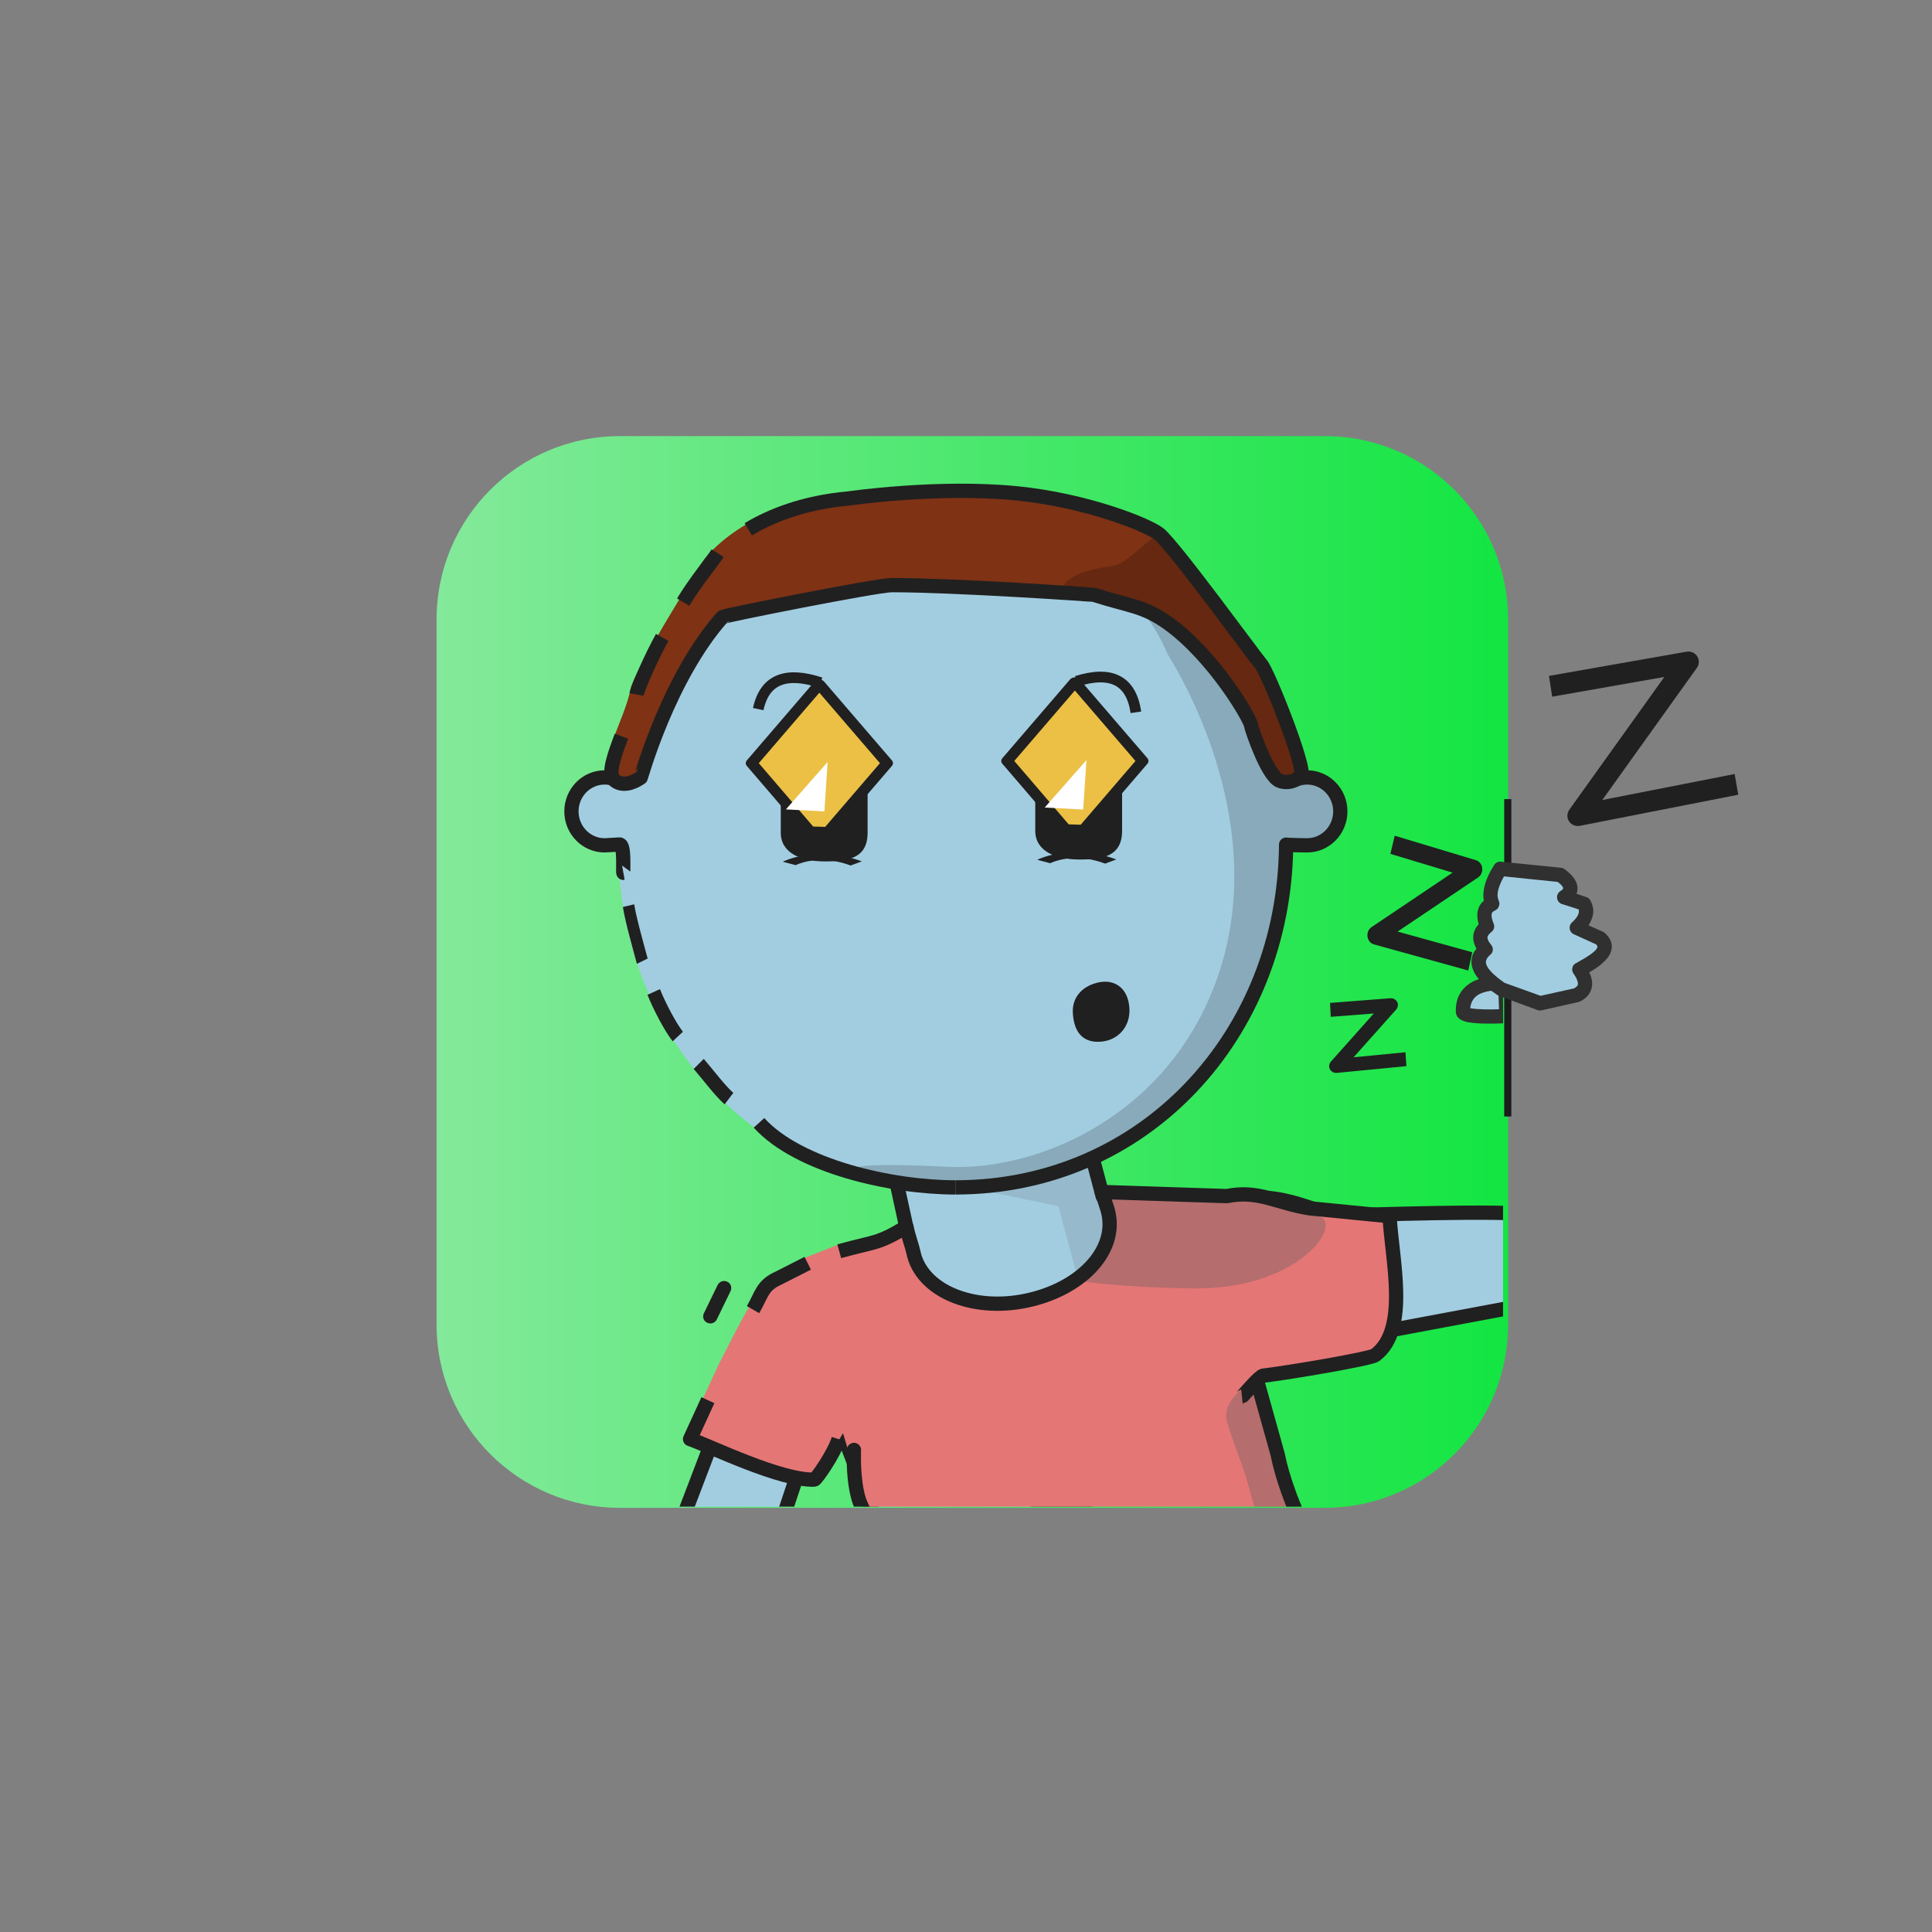 <?xml version="1.0" encoding="UTF-8" standalone="no"?>
<!DOCTYPE svg PUBLIC "-//W3C//DTD SVG 1.1//EN" "http://www.w3.org/Graphics/SVG/1.1/DTD/svg11.dtd">
<svg xmlns="http://www.w3.org/2000/svg" xmlns:xlink="http://www.w3.org/1999/xlink" xmlns:serif="http://www.serif.com/" width="100%" height="100%" viewBox="0 0 541 541" version="1.1" xml:space="preserve" style="fill-rule:evenodd;clip-rule:evenodd;stroke-linejoin:round;stroke-miterlimit:2;">
    <rect x="0" y="0" width="541" height="541" fill="#808080" stroke="none"/>
    <g transform="matrix(1,0,0,1,-9948,-2555)">
        <g id="Rover" transform="matrix(0.92,0,0,1.307,9982.97,2542.22)">
            <rect x="-37.05" y="10.062" width="586.957" height="413.292" style="fill:none;"/>
            <g transform="matrix(1.602,0,0,1.182,72.819,85.186)">
                <g id="dessert">
                    <path d="M217.349,48.484C217.349,30.131 201.756,15.253 182.522,15.253L48.59,15.253C29.355,15.253 13.763,30.131 13.763,48.484L13.763,176.277C13.763,194.63 29.355,209.508 48.59,209.508C86.002,209.508 145.109,209.508 182.522,209.508C201.756,209.508 217.349,194.63 217.349,176.277L217.349,48.484Z" style="fill:none;"/>
                    <clipPath id="_clip1">
                        <path d="M217.349,48.484C217.349,30.131 201.756,15.253 182.522,15.253L48.59,15.253C29.355,15.253 13.763,30.131 13.763,48.484L13.763,176.277C13.763,194.63 29.355,209.508 48.59,209.508C86.002,209.508 145.109,209.508 182.522,209.508C201.756,209.508 217.349,194.63 217.349,176.277L217.349,48.484Z"/>
                    </clipPath>
                    <g clip-path="url(#_clip1)">
                        <g transform="matrix(0.535,0,0,0.558,-6.599,-251.659)">
                            <rect x="32.765" y="466.616" width="392.585" height="379.107" style="fill:url(#_Linear2);"/>
                        </g>
                    </g>
                </g>
            </g>
        </g>
    </g>
    <defs>
        <linearGradient id="_Linear2" x1="0" y1="0" x2="1" y2="0" gradientUnits="userSpaceOnUse" gradientTransform="matrix(468.782,1.421,-1.554,428.614,-16.349,696.49)"><stop offset="0" style="stop-color:rgb(149,234,168);stop-opacity:1"/><stop offset="1" style="stop-color:rgb(8,229,57);stop-opacity:1"/></linearGradient>
    </defs>
<g transform="matrix(1,0,0,1,-3913,-8037)">
        <g id="MdEUDl_Rover" transform="matrix(0.92,0,0,1.307,3947.8,8024.39)">
            <rect x="-37.05" y="10.062" width="586.957" height="413.292" style="fill:none;"/>
            <g transform="matrix(1.602,0,0,1.182,71.469,84.805)">
                <g id="MdEUDl_skins">
                    <g id="Heart-N-white" serif:id="MdEUDl_Heart N white">
                        <path d="M217.349,48.484C217.349,30.131 201.756,15.253 182.522,15.253L48.59,15.253C29.355,15.253 13.763,30.131 13.763,48.484L13.763,176.277C13.763,194.63 29.355,209.508 48.59,209.508L182.522,209.508C201.756,209.508 217.349,194.63 217.349,176.277L217.349,48.484Z" style="fill:none;"/>
                        <clipPath id="MdEUDl__clip1">
                            <path d="M217.349,48.484C217.349,30.131 201.756,15.253 182.522,15.253L48.59,15.253C29.355,15.253 13.763,30.131 13.763,48.484L13.763,176.277C13.763,194.63 29.355,209.508 48.59,209.508L182.522,209.508C201.756,209.508 217.349,194.63 217.349,176.277L217.349,48.484Z"/>
                        </clipPath>
                        <g clip-path="url(#MdEUDl__clip1)">
                            <g id="MdEUDl_skin2" transform="matrix(0.416,0,0,0.564,8.745,-26.529)">
                                <g transform="matrix(0.971,-0.167,0.337,0.971,-77.053,49.813)">
                                    <g transform="matrix(1.63,0,0,1.148,-861.8,-526.88)">
                                        <path d="M595.604,771.319C595.522,771.652 582.277,790.713 572.417,805.018L598.152,814.201L613.133,790.378L621.089,781.623L626.844,825.589L730.109,826.205L737.595,797.592L818.824,802.025L820.259,776.343C806.554,772.286 769.952,764.801 769.952,764.801C769.952,764.801 761.024,757.984 753.996,755.737L708.969,744.235L708.423,716.914L653.995,716.914L653.414,740.317C653.414,740.317 615.395,746.881 615.477,746.548C609.935,752.705 605.736,759.895 595.604,771.319Z" style="fill:rgb(162,205,225);"/>
                                    </g>
                                    <g transform="matrix(1.878,0,0,1.412,-295.733,-22.317)">
                                        <path d="M313.592,225.533L300.253,223.265L274.853,235.067L302.85,247.545L303.315,265.417C303.336,265.455 308.321,264.338 311.61,263.09C316.187,261.352 313.592,250.006 313.592,250.006L313.592,225.533Z" style="fill:rgb(102,110,122);fill-opacity:0.2;"/>
                                    </g>
                                    <g transform="matrix(1.63,5.55112e-17,0,1.148,-861.8,-526.88)">
                                        <path d="M595.604,771.319C595.522,771.652 582.277,790.713 572.417,805.018L598.152,814.201L613.133,790.378L621.089,781.623L626.844,825.589L730.109,826.205L737.595,797.592L818.824,802.025L820.259,776.343C806.554,772.286 769.952,764.801 769.952,764.801C769.952,764.801 761.024,757.984 753.996,755.737L708.969,744.235L708.423,716.914L653.995,716.914L653.414,740.317C653.414,740.317 615.395,746.881 615.477,746.548C609.935,752.705 605.736,759.895 595.604,771.319Z" style="fill:none;stroke:rgb(32,32,32);stroke-width:4px;"/>
                                    </g>
                                </g>
                                <g transform="matrix(1.63,0,0,1.148,-12027.9,-20690.4)">
                                    <path d="M7687.32,18241.1C7687.32,18241.1 7675.26,18239.6 7675.48,18249C7675.52,18250.9 7687.66,18250.2 7687.66,18250.2L7687.32,18241.1Z" style="fill:rgb(162,205,225);"/>
                                    <path d="M7689.32,18241C7689.28,18240.1 7688.54,18239.3 7687.57,18239.1C7687.57,18239.1 7680.7,18238.3 7676.66,18241.6C7674.78,18243.1 7673.4,18245.4 7673.48,18249C7673.49,18249.7 7673.77,18250.4 7674.43,18250.9C7674.95,18251.4 7675.96,18251.8 7677.29,18252C7680.94,18252.6 7687.78,18252.2 7687.78,18252.2C7688.87,18252.1 7689.7,18251.2 7689.66,18250.1C7689.66,18250.1 7689.32,18241 7689.32,18241ZM7677.51,18248C7677.73,18245.9 7678.83,18244.7 7680.2,18244C7681.93,18243.2 7683.98,18243 7685.39,18243L7685.39,18243L7685.59,18248.3C7683.28,18248.4 7679.51,18248.4 7677.51,18248Z" style="fill:rgb(48,48,48);"/>
                                </g>
                            </g>
                            <g id="skin21" serif:id="MdEUDl_skin2">
                            </g>
                        </g>
                    </g>
                </g>
            </g>
            <g transform="matrix(1.602,0,0,1.182,71.469,84.805)">
                <g id="MdEUDl_shirts">
                    <g id="MdEUDl_blueShirt">
                        <path d="M217.349,48.484C217.349,30.131 201.756,15.253 182.522,15.253L48.59,15.253C29.355,15.253 13.763,30.131 13.763,48.484L13.763,176.277C13.763,194.63 29.355,209.508 48.59,209.508L182.522,209.508C201.756,209.508 217.349,194.63 217.349,176.277L217.349,48.484Z" style="fill:none;"/>
                        <clipPath id="MdEUDl__clip2">
                            <path d="M217.349,48.484C217.349,30.131 201.756,15.253 182.522,15.253L48.59,15.253C29.355,15.253 13.763,30.131 13.763,48.484L13.763,176.277C13.763,194.63 29.355,209.508 48.59,209.508L182.522,209.508C201.756,209.508 217.349,194.63 217.349,176.277L217.349,48.484Z"/>
                        </clipPath>
                        <g clip-path="url(#MdEUDl__clip2)">
                            <g transform="matrix(0.817,-0.162,0.169,0.78,-154.35,9.456)">
                                <path d="M205.774,283.618L217.045,268.463C220.457,264.272 223.009,260.927 226.014,257.563C228.287,255.021 237.628,250.417 239.665,248.977L248.81,247.418L266.403,248.3C265.874,249.649 265.592,251.068 265.592,252.533C265.592,261.364 275.842,268.533 288.467,268.533C301.092,268.533 311.342,261.364 311.342,252.533C311.342,251.068 311.06,249.649 310.532,248.3L335.655,253.581C342.927,253.581 350.71,256.13 354.693,261.794L372.813,266.056C373.258,264.551 376.676,284.644 364.639,295.252C361.585,297.943 362.061,296.74 357.352,296.833C346.314,297.053 337.757,296.104 336.951,297.059C336.879,311.234 335.696,317.77 339.153,331.259L246.148,343.273L241.567,289.584L232.949,298.834C231.876,298.634 205.974,285.49 205.774,283.618Z" style="fill:rgb(229,118,118);"/>
                            </g>
                            <g transform="matrix(0.817,-0.162,0.169,0.78,-154.35,9.456)">
                                <path d="M311.1,249.209L337.312,254.815C344.584,254.815 350.943,257.711 357.049,263.019C363.692,265.086 351.203,278.464 327.612,273.795C319.022,272.096 299.97,266.932 301.699,266.231C309.481,263.073 313.404,252.334 311.1,249.209Z" style="fill:rgb(92,92,92);fill-opacity:0.35;"/>
                            </g>
                            <g transform="matrix(0.817,-0.162,0.169,0.78,-154.35,9.456)">
                                <path d="M327.703,304.737C327.286,299.381 335.954,296.667 335.954,296.667C336.072,297.891 338.839,325.591 338.028,327.371C336.579,330.549 330.431,337.716 329.608,321.042C329.318,315.159 328.149,310.463 327.703,304.737Z" style="fill:rgb(92,92,92);fill-opacity:0.35;"/>
                            </g>
                            <g transform="matrix(0.679,0,0,0.648,-5000.01,-11697.8)">
                                <path d="M7511.87,18387.3C7511.79,18387.2 7511.6,18386.8 7511.44,18386.5C7510.24,18383.9 7507.81,18378 7506.05,18374.2C7505.34,18372.7 7504.92,18370.7 7504.65,18368.7C7504.04,18364.2 7504.25,18359.7 7504.25,18359.7C7504.3,18358.6 7503.45,18357.7 7502.35,18357.6C7501.24,18357.6 7500.31,18358.4 7500.26,18359.5C7500.26,18359.5 7500.03,18364.4 7500.69,18369.2C7501.02,18371.6 7501.56,18374 7502.41,18375.9C7504.17,18379.7 7506.61,18385.6 7507.81,18388.1C7508.14,18388.9 7508.41,18389.4 7508.56,18389.6C7508.99,18390.2 7509.48,18390.4 7509.7,18390.5C7510.74,18390.9 7511.88,18390.3 7512.23,18389.2C7512.45,18388.6 7512.29,18387.9 7511.87,18387.3Z" style="fill:rgb(32,32,32);"/>
                            </g>
                            <g transform="matrix(0.205,0.152,-0.322,0.394,4443.52,-8204.03)">
                                <path d="M7495.85,18360.4L7500.65,18371.6C7501.3,18373 7504.1,18373.9 7506.91,18373.5C7509.73,18373.2 7511.49,18371.8 7510.84,18370.4L7506.11,18359.4C7505.55,18357.9 7502.8,18357 7499.97,18357.3C7497.14,18357.6 7495.29,18358.9 7495.85,18360.4Z" style="fill:rgb(32,32,32);"/>
                            </g>
                            <g transform="matrix(0.831,-0.071,0.074,0.793,-128.224,-6.212)">
                                <path d="M239.182,278.009C237.769,281.398 233.236,286.723 232.855,286.701C225.158,286.246 210.084,277.076 205.488,274.983L210.318,266.525" style="fill:none;stroke:rgb(32,32,32);stroke-width:3.25px;"/>
                            </g>
                            <g transform="matrix(0.831,-0.071,0.074,0.793,-129.521,-20.083)">
                                <path d="M222.388,264.398C224.771,260.998 224.935,259.096 228.866,257.742L235.725,254.992" style="fill:none;stroke:rgb(32,32,32);stroke-width:3.25px;"/>
                            </g>
                            <g transform="matrix(0.817,-0.162,0.169,0.78,-154.35,9.456)">
                                <path d="M249.109,248.865C257.774,248.298 257.976,249.088 265.206,246.523C265.253,249.368 265.592,251.068 265.592,252.533C265.592,261.364 275.842,268.533 288.467,268.533C301.092,268.533 310.885,261.815 310.885,252.984C310.885,251.519 310.504,249.261 310.361,247.81L338.085,254.532C345.357,254.532 348.939,258.434 355.98,261.083L373.44,266.543C371.914,276.084 372.711,292.725 363.795,296.844C362.576,297.408 344.499,296.769 337.894,296.218C337.005,296.143 332.338,299.917 332.199,299.904" style="fill:none;stroke:rgb(32,32,32);stroke-width:3.25px;"/>
                            </g>
                            <g transform="matrix(0.664,-0.131,0.138,0.634,-24.485,17.861)">
                                <path d="M234.593,354.539C234.593,354.539 233.543,350.267 232.808,344.785C232.397,341.714 232.083,338.26 232.116,334.969L230.729,314.512C230.747,313.409 229.866,312.498 228.762,312.48C227.658,312.462 226.748,313.343 226.73,314.447L228.116,334.929C228.081,338.411 228.408,342.066 228.844,345.317C229.61,351.037 230.708,355.494 230.708,355.494C230.972,356.566 232.057,357.222 233.128,356.959C234.2,356.695 234.856,355.61 234.593,354.539Z" style="fill:rgb(32,32,32);"/>
                            </g>
                        </g>
                    </g>
                </g>
            </g>
            <g id="MdEUDl_border_mask" transform="matrix(1.602,0,0,1.182,72.819,85.186)">
                <path d="M217.349,48.484C217.349,30.131 201.756,15.253 182.522,15.253L48.59,15.253C29.355,15.253 13.763,30.131 13.763,48.484L13.763,176.277C13.763,194.63 29.355,209.508 48.59,209.508L182.522,209.508C201.756,209.508 217.349,194.63 217.349,176.277L217.349,48.484Z" style="fill:none;"/>
            </g>
            <g transform="matrix(1.087,0,0,0.765,-4291.08,-6141.51)">
                <path d="M4335.03,8264.54L4335.03,8353.42" style="fill:none;stroke:rgb(28,28,28);stroke-width:2px;"/>
            </g>
        </g>
    </g><g transform="matrix(1,0,0,1,-768,0)">
        <g id="Gy7UKR_Avatar_ssal" transform="matrix(0.92,0,0,1.307,802.689,-13.147)">
            <rect x="-37.05" y="10.062" width="586.957" height="413.292" style="fill:none;"/>
            <g transform="matrix(1.602,0,0,1.182,71.469,84.805)">
                <g id="Gy7UKR_skins">
                    <g id="Gy7UKR_skin1">
                        <path d="M217.349,48.484C217.349,30.131 201.756,15.253 182.522,15.253L48.59,15.253C29.355,15.253 13.763,30.131 13.763,48.484L13.763,176.277C13.763,194.63 29.355,209.508 48.59,209.508L182.522,209.508C201.756,209.508 217.349,194.63 217.349,176.277L217.349,48.484Z" style="fill:none;"/>
                        <clipPath id="Gy7UKR__clip1">
                            <path d="M217.349,48.484C217.349,30.131 201.756,15.253 182.522,15.253L48.59,15.253C29.355,15.253 13.763,30.131 13.763,48.484L13.763,176.277C13.763,194.63 29.355,209.508 48.59,209.508L182.522,209.508C201.756,209.508 217.349,194.63 217.349,176.277L217.349,48.484Z"/>
                        </clipPath>
                        <g clip-path="url(#Gy7UKR__clip1)">
                            <g id="Gy7UKR_skin2" transform="matrix(0.416,0,0,0.564,8.745,-26.529)">
                                <g transform="matrix(2.005,0,0,1.412,-329.647,-22.317)">
                                    <path d="M212.55,147.13C219.263,110.547 251.34,82.791 289.848,82.791C328.387,82.791 360.483,110.591 367.161,147.211C368.029,146.855 368.978,146.659 369.97,146.659C374.142,146.659 377.53,150.122 377.53,154.388C377.53,158.654 374.142,162.117 369.97,162.117C369.445,162.117 365.679,162.062 365.184,161.958C364.876,205.065 333.258,241.212 290.074,241.212C245.101,241.212 213.381,205.883 213.046,162.791C212.619,162.868 210.396,162.117 209.948,162.117C205.776,162.117 202.389,158.654 202.389,154.388C202.389,150.122 205.776,146.659 209.948,146.659C210.862,146.659 211.739,146.825 212.55,147.13Z" style="fill:rgb(162,205,225);"/>
                                </g>
                                <g transform="matrix(1.413,0,0,1.058,-186.358,53.942)">
                                    <path d="M236.694,221.207C233.837,218.896 229.423,213.353 226.917,210.671" style="fill:none;stroke:rgb(32,32,32);stroke-width:4.47px;"/>
                                </g>
                                <g transform="matrix(1.408,-0.118,0.183,1.087,-228.023,69.514)">
                                    <path d="M223.632,206.907C221.554,203.777 218.903,197.45 217.623,193.079" style="fill:none;stroke:rgb(32,32,32);stroke-width:4.38px;"/>
                                </g>
                                <g transform="matrix(1.045,-0.051,0.104,1.056,-136.807,56.767)">
                                    <path d="M216.079,187.565C214.947,183.568 212.266,174.687 211.778,170.458" style="fill:none;stroke:rgb(32,32,32);stroke-width:5.03px;"/>
                                </g>
                                <g transform="matrix(2.005,0,0,1.412,-329.647,-22.317)">
                                    <path d="M214.227,168.378C214.045,168.411 214.608,161.853 213.326,161.925C211.608,162.021 210.204,162.117 209.948,162.117C205.776,162.117 202.389,158.654 202.389,154.388C202.389,150.122 205.776,146.659 209.948,146.659C210.605,146.659 211.243,146.745 211.85,146.906C212.088,146.969 213.739,139.129 215.26,135.991C215.26,135.991 219.49,125.987 222.057,121.622" style="fill:none;stroke:rgb(32,32,32);stroke-width:3.25px;"/>
                                </g>
                                <g transform="matrix(2.005,0,0,1.412,-329.647,-22.317)">
                                    <path d="M222.057,121.622C235.719,98.395 260.976,82.791 289.848,82.791C328.387,82.791 360.483,110.591 367.161,147.211C368.029,146.855 368.978,146.659 369.97,146.659C374.142,146.659 377.53,150.122 377.53,154.388C377.53,158.654 374.142,162.117 369.97,162.117C369.445,162.117 365.679,162.062 365.184,161.958C364.876,205.065 333.032,239.971 289.848,239.971" style="fill:none;stroke:rgb(32,32,32);stroke-width:3.25px;"/>
                                </g>
                                <g transform="matrix(2.005,0,0,1.412,-329.647,-22.317)">
                                    <path d="M289.848,239.971C275.379,239.971 254.17,235.236 245.116,225.275" style="fill:none;stroke:rgb(32,32,32);stroke-width:3.25px;"/>
                                </g>
                                <g transform="matrix(2.005,0,0,1.412,-329.647,-22.317)">
                                    <g id="Gy7UKR_shadow_norm">
                                        <path d="M289.848,239.971C286.492,239.971 268.429,238.046 266.589,236.351C264.212,234.163 281.963,234.985 288.04,235.279C306.78,236.185 332.206,225.959 345.161,202.095C367.022,161.824 338.393,119.121 338.14,118.507C325.72,88.382 277.797,82.791 289.848,82.791C328.387,82.791 360.483,110.591 367.161,147.211C368.029,146.855 368.978,146.659 369.97,146.659C374.142,146.659 377.53,150.122 377.53,154.388C377.53,158.654 375.442,162.695 366.65,162.406C366.124,162.389 365.611,162.351 365.115,162.246C364.807,205.354 333.032,239.971 289.848,239.971Z" style="fill:rgb(32,32,32);fill-opacity:0.2;"/>
                                    </g>
                                </g>
                            </g>
                        </g>
                    </g>
                </g>
            </g>
        </g>
    </g><g transform="matrix(1,0,0,1,-2646,-597)">
        <g id="MK9UP4_b1_h1_fg_buzzCut" transform="matrix(0.92,0,0,1.307,2680.92,584.299)">
            <rect x="-37.05" y="10.062" width="586.957" height="413.292" style="fill:none;"/>
            <g id="Hair-front" serif:id="MK9UP4_Hair front" transform="matrix(0.667,0,0,0.667,85.476,53.448)">
                <g id="MK9UP4_hair">
                    <g transform="matrix(2.005,0,0,1.412,-329.647,-22.317)">
                        <path d="M263.914,81.973C241.629,83.971 232.517,96.388 232.118,97.021C229.357,101.397 216.317,122.255 215.623,126.099C214.439,132.651 208.007,143.308 210.551,145.852C212.334,147.635 211.98,150.803 217.94,146.28C218.026,146.215 224.2,123.68 236.533,109.74C236.826,109.41 271.712,102.479 275.059,102.479C289.391,102.479 320.9,104.617 321.195,104.712C329.196,107.285 332.378,107.127 338.036,111.195C348.474,118.699 356.899,133.178 356.899,134.538C356.899,134.952 361.014,144.22 363.557,145.88C366.722,147.946 365.761,145.261 367.652,143.517C369.037,142.24 360.644,122.133 359.131,120.488C358.034,119.296 339.753,93.997 336.379,91.316C333.748,89.224 320.172,83.029 304.37,81.451C286.356,79.652 263.914,81.973 263.914,81.973Z" style="fill:rgb(127,50,20);"/>
                    </g>
                    <g transform="matrix(2.005,0,0,1.412,-329.647,-22.317)">
                        <path d="M336.379,91.316C334.806,90.065 328.937,97.676 325.463,98.108C312.721,99.695 312.763,104.459 315.564,104.498C344.67,104.908 356.899,133.178 356.899,134.538C356.899,134.952 361.014,144.22 363.557,145.88C366.722,147.946 365.761,145.261 367.652,143.517C369.037,142.24 360.644,122.133 359.131,120.488C358.034,119.296 339.753,93.997 336.379,91.316Z" style="fill-opacity:0.2;"/>
                    </g>
                    <g transform="matrix(2.005,0,0,1.412,-329.647,-22.317)">
                        <path d="M235.446,95.219C234.427,96.834 230.298,101.854 227.598,106.349" style="fill:none;stroke:rgb(32,32,32);stroke-width:3.25px;"/>
                    </g>
                    <g transform="matrix(2.005,0,0,1.412,-329.647,-22.317)">
                        <path d="M222.833,114.379C220.353,118.788 217.235,125.939 216.98,127.349" style="fill:none;stroke:rgb(32,32,32);stroke-width:3.25px;"/>
                    </g>
                    <g transform="matrix(2.005,0,0,1.412,-329.647,-22.317)">
                        <path d="M213.56,136.847C212.074,140.786 210.394,145.309 211.771,146.687C213.554,148.469 216.225,147.488 217.94,146.28C218.028,146.218 224.2,123.68 236.533,109.74C236.826,109.41 271.712,102.479 275.059,102.479C289.391,102.479 320.9,104.617 321.195,104.712C329.196,107.285 332.378,107.127 338.036,111.195C348.474,118.699 356.899,133.178 356.899,134.538C356.899,134.952 360.518,145.808 363.319,146.982C364.341,147.41 366.326,147.613 368.218,145.869C369.602,144.592 360.644,122.133 359.131,120.488C358.034,119.296 339.283,93.528 335.91,90.846C333.279,88.755 319.39,83.185 303.588,81.607C285.573,79.809 265.252,82.766 265.252,82.766C254.985,83.686 247.523,86.717 242.421,89.781" style="fill:none;stroke:rgb(32,32,32);stroke-width:3.25px;"/>
                    </g>
                </g>
            </g>
        </g>
    </g><g transform="matrix(1,0,0,1,-728,-21869)">
        <g id="GN4UNg_Rover" transform="matrix(0.92,0,0,1.307,762.336,21856)">
            <rect x="-37.05" y="10.062" width="586.957" height="413.292" style="fill:none;"/>
            <g id="GN4UNg_mouths" transform="matrix(1.087,0,0,0.765,-348.212,56.015)">
                <g id="GN4UNg_cute_smile_mouth" transform="matrix(-0.453,-5.54686e-17,5.60607e-17,-0.458,693.903,534.004)">
                    <path d="M232.87,678.011C232.27,669.26 229.073,664.092 220.25,664.817C211.9,665.503 205.986,671.95 206.762,681.15C207.564,690.664 213.463,693.801 220.14,692.498C227.711,691.021 233.429,686.162 232.87,678.011Z" style="fill:rgb(32,32,32);"/>
                    <clipPath id="GN4UNg__clip1">
                        <path d="M232.87,678.011C232.27,669.26 229.073,664.092 220.25,664.817C211.9,665.503 205.986,671.95 206.762,681.15C207.564,690.664 213.463,693.801 220.14,692.498C227.711,691.021 233.429,686.162 232.87,678.011Z"/>
                    </clipPath>
                    <g clip-path="url(#GN4UNg__clip1)">
                        <path id="cute_smile_mouth1" serif:id="GN4UNg_cute_smile_mouth" d="M196.747,671.34C198.173,671.033 199.945,670.244 201.951,669.016C205.26,666.992 209.678,663.535 214.971,660.933C218.169,659.361 221.717,658.099 225.563,657.889C229.307,657.685 233.174,658.734 236.783,660.176C245.218,663.545 252.362,669.098 254.449,670.117C257.027,671.376 260.153,670.327 261.426,667.776C262.699,665.225 261.638,662.132 259.06,660.873C256.894,659.815 249.44,654.114 240.683,650.616C235.647,648.605 230.214,647.311 224.989,647.596C219.678,647.886 214.75,649.531 210.335,651.701C205.501,654.078 201.32,657.08 197.987,659.279C196.561,660.22 195.453,661.068 194.534,661.266C191.725,661.87 189.939,664.618 190.55,667.398C191.161,670.177 193.937,671.944 196.747,671.34Z" style="fill:rgb(32,32,32);"/>
                    </g>
                    <path d="M237.276,677.715C236.914,672.437 235.606,668.259 233.307,665.391C230.526,661.922 226.32,659.934 219.885,660.463C214.309,660.921 209.598,663.41 206.444,667.291C203.502,670.91 201.878,675.784 202.362,681.513C202.838,687.163 204.863,691.03 207.546,693.501C211.041,696.72 215.829,697.792 220.994,696.785C225.738,695.859 229.861,693.795 232.754,690.767C235.852,687.525 237.651,683.184 237.276,677.715L237.276,677.715ZM228.465,678.307C228.649,680.999 227.862,683.168 226.337,684.765C224.618,686.563 222.104,687.662 219.286,688.212C217.111,688.636 215.034,688.46 213.563,687.105C212.174,685.826 211.409,683.712 211.162,680.787C210.891,677.57 211.675,674.799 213.326,672.767C215.027,670.675 217.61,669.418 220.616,669.171C223.316,668.949 225.221,669.365 226.387,670.82C227.767,672.542 228.247,675.139 228.465,678.307L228.465,678.307Z" style="fill:rgb(32,32,32);"/>
                </g>
                <g transform="matrix(0.778,-0.274,0.26,0.736,-12665.3,-7684.17)">
                    <path d="M12037.9,15224.4L12057.7,15230L12033.5,15244.1L12056.5,15250.1" style="fill:none;stroke:rgb(32,32,32);stroke-width:4.98px;"/>
                </g>
                <g transform="matrix(1.145,-0.016,0.018,1.282,-13381.5,-19148.7)">
                    <path d="M12037.9,15224.4L12057.7,15230L12033.5,15244.1L12056.5,15250.1" style="fill:none;stroke:rgb(32,32,32);stroke-width:4.11px;"/>
                </g>
                <g transform="matrix(1.723,-0.81,0.778,1.655,-31865.7,-15313.7)">
                    <path d="M12037.9,15224.4L12057.7,15230L12033.5,15244.1L12056.5,15250.1" style="fill:none;stroke:rgb(32,32,32);stroke-width:3.21px;"/>
                </g>
            </g>
        </g>
    </g><g transform="matrix(1,0,0,1,-3213,-8037)">
        <g id="W0eUbg_Rover" transform="matrix(0.92,0,0,1.307,3247.66,8024.39)">
            <rect x="-37.05" y="10.062" width="586.957" height="413.292" style="fill:none;"/>
            <g transform="matrix(1.053,-0.189,0.269,0.742,-12567.5,-11853.9)">
                <path d="M7685.76,18236L7696.15,18236.3C7699.36,18235.7 7700.22,18233.4 7698.74,18229.5C7703.05,18228.5 7709.3,18226.8 7706.57,18222.6L7700.93,18218C7703.52,18216.6 7705.28,18214.9 7704.58,18212L7699.64,18208.9C7702.44,18207.9 7702.96,18205.9 7700.13,18202.6L7684.26,18196.8C7680.86,18200 7679.16,18203 7679.68,18205.7C7677.31,18206.1 7676.16,18207.9 7676.69,18211.5C7673.66,18212.8 7673.47,18215 7674.73,18217.6C7670.83,18219.5 7670.45,18223 7676.21,18229.5L7685.76,18236Z" style="fill:rgb(162,205,225);"/>
                <path d="M7684.64,18237.7C7684.95,18237.9 7685.32,18238 7685.7,18238L7696.08,18238.3C7696.23,18238.3 7696.38,18238.3 7696.53,18238.3C7698.63,18237.9 7699.99,18236.9 7700.75,18235.5C7701.4,18234.4 7701.62,18232.9 7701.24,18231C7702.72,18230.6 7704.24,18230.1 7705.49,18229.4C7706.68,18228.8 7707.65,18228.1 7708.28,18227.3C7709.44,18225.8 7709.78,18223.9 7708.26,18221.5C7708.14,18221.3 7708,18221.2 7707.83,18221L7704.29,18218.2C7705.07,18217.5 7705.69,18216.7 7706.1,18215.9C7706.73,18214.7 7706.94,18213.3 7706.53,18211.6C7706.4,18211.1 7706.09,18210.6 7705.65,18210.4L7703.21,18208.8C7703.54,18208.4 7703.77,18207.9 7703.89,18207.3C7704.25,18205.9 7703.78,18203.8 7701.66,18201.3C7701.44,18201 7701.15,18200.8 7700.82,18200.7L7684.94,18194.9C7684.23,18194.6 7683.43,18194.8 7682.88,18195.3C7680.9,18197.2 7679.45,18199 7678.59,18200.8C7678,18202 7677.67,18203.1 7677.6,18204.3C7676.74,18204.7 7676.05,18205.3 7675.54,18206.1C7674.89,18207.1 7674.51,18208.5 7674.58,18210.3C7673.22,18211.2 7672.49,18212.3 7672.17,18213.5C7671.91,18214.5 7671.95,18215.6 7672.27,18216.8C7670.41,18218.1 7669.57,18220 7669.9,18222.4C7670.18,18224.5 7671.62,18227.3 7674.72,18230.8C7674.82,18230.9 7674.95,18231 7675.08,18231.1L7684.64,18237.7ZM7686.41,18234L7677.54,18228C7675.29,18225.4 7674.07,18223.4 7673.86,18221.9C7673.7,18220.7 7674.44,18220 7675.58,18219.4C7676.58,18219 7677,18217.8 7676.53,18216.8C7676.14,18215.9 7675.86,18215.2 7676.04,18214.5C7676.18,18214 7676.69,18213.7 7677.46,18213.3C7678.3,18213 7678.8,18212.1 7678.67,18211.2C7678.51,18210.1 7678.51,18209.2 7678.76,18208.5C7678.97,18208 7679.42,18207.8 7680.02,18207.7C7680.55,18207.6 7681.02,18207.3 7681.32,18206.8C7681.63,18206.4 7681.74,18205.8 7681.64,18205.3C7681.43,18204.2 7681.82,18203 7682.59,18201.8C7683.14,18200.9 7683.87,18200 7684.76,18199.1C7684.76,18199.1 7698.93,18204.3 7698.93,18204.3C7699.57,18205.1 7699.95,18205.7 7700.01,18206.3C7700.02,18206.4 7699.94,18206.5 7699.83,18206.6C7699.6,18206.8 7699.31,18206.9 7698.96,18207C7698.24,18207.3 7697.73,18207.9 7697.65,18208.7C7697.57,18209.5 7697.92,18210.2 7698.57,18210.6L7702.73,18213.2C7702.72,18213.7 7702.57,18214.1 7702.3,18214.5C7701.78,18215.2 7700.94,18215.8 7699.97,18216.3C7699.39,18216.6 7699,18217.2 7698.94,18217.9C7698.88,18218.5 7699.16,18219.2 7699.68,18219.6L7705.05,18223.9C7705.19,18224.2 7705.27,18224.4 7705.23,18224.6C7705.2,18224.8 7705.06,18224.9 7704.9,18225.1C7704.6,18225.4 7704.22,18225.6 7703.8,18225.8C7702.21,18226.6 7700.07,18227.1 7698.3,18227.6C7697.73,18227.7 7697.25,18228 7696.98,18228.6C7696.71,18229.1 7696.67,18229.7 7696.87,18230.2C7697.35,18231.5 7697.58,18232.5 7697.38,18233.3C7697.24,18233.9 7696.71,18234.1 7695.97,18234.3L7686.41,18234Z" style="fill:rgb(48,48,48);"/>
            </g>
        </g>
    </g><g transform="matrix(1,0,0,1,-17674,-19977)">
        <g id="G90U8N_Rover" transform="matrix(0.92,0,0,1.307,17709.1,19964.6)">
            <rect x="-37.05" y="10.062" width="586.957" height="413.292" style="fill:none;"/>
            <g transform="matrix(0.667,0,0,0.667,84.411,62.803)">
                <g id="G90U8N_eyes">
                    <g id="G90U8N_eyes_happy">
                        <g id="G90U8N_eyes_male">
                            <g transform="matrix(3.548,0,0,1.206,-714.011,2.238)">
                                <path d="M249.871,131.968L249.871,153.637C249.871,159.075 252.472,161.301 255.555,161.301C258.637,161.301 261.04,160.388 261.04,153.637C261.04,133.095 261.04,131.968 261.04,131.968C261.04,126.53 258.538,122.115 255.455,122.115C252.373,122.115 249.871,126.53 249.871,131.968Z" style="fill:rgb(32,32,32);"/>
                            </g>
                            <g transform="matrix(1.819,0,0,0.474,-899.033,-440.025)">
                                <path d="M591.219,1344.8C591.219,1344.8 598.229,1335 608.029,1344.8" style="fill:none;stroke:rgb(32,32,32);stroke-width:3.98px;"/>
                            </g>
                            <g transform="matrix(1.63,0,0,1.148,-15341.4,-18238.3)">
                                <path d="M9528.92,16008.4C9519.52,16005.3 9513.3,16007.2 9511.44,16015.8" style="fill:none;stroke:rgb(32,32,32);stroke-width:3px;"/>
                            </g>
                            <g transform="matrix(1.63,0,0,1.148,-15341.4,-18238.3)">
                                <path d="M9600.57,16008C9610.19,16005 9615.85,16007.7 9617.17,16016.7" style="fill:none;stroke:rgb(32,32,32);stroke-width:3px;"/>
                            </g>
                            <g transform="matrix(1.496,0,0,0.861,-14084.8,-13649.2)">
                                <path d="M9542.07,16015.2L9562.74,16044.6L9544.76,16070.2L9539.23,16070L9521.41,16044.6L9542.07,16015.2Z" style="fill:rgb(236,192,69);stroke:rgb(32,32,32);stroke-width:3.58px;"/>
                            </g>
                            <g transform="matrix(3.548,0,0,1.206,-597.879,1.622)">
                                <path d="M249.871,131.968L249.871,153.637C249.871,159.075 252.472,161.301 255.555,161.301C258.637,161.301 261.04,160.388 261.04,153.637C261.04,133.095 261.04,131.968 261.04,131.968C261.04,126.53 258.538,122.115 255.455,122.115C252.373,122.115 249.871,126.53 249.871,131.968Z" style="fill:rgb(32,32,32);"/>
                            </g>
                            <g transform="matrix(1.819,0,0,0.474,-782.901,-440.641)">
                                <path d="M591.219,1344.8C591.219,1344.8 598.229,1335 608.029,1344.8" style="fill:none;stroke:rgb(32,32,32);stroke-width:3.98px;"/>
                            </g>
                            <g transform="matrix(1.496,0,0,0.861,-13968.2,-13649.9)">
                                <path d="M9542.07,16015.2L9562.74,16044.6L9544.76,16070.2L9539.23,16070L9521.41,16044.6L9542.07,16015.2Z" style="fill:rgb(236,192,69);stroke:rgb(32,32,32);stroke-width:3.58px;"/>
                            </g>
                            <g transform="matrix(1.819,0,0,1.281,-17502.8,-22242.7)">
                                <path d="M9728.82,17492.2L9718.35,17504.1L9728.01,17504.6L9728.82,17492.2Z" style="fill:white;"/>
                            </g>
                            <g transform="matrix(1.819,0,0,1.281,-17384.7,-22243.3)">
                                <path d="M9728.82,17492.2L9718.35,17504.1L9728.01,17504.6L9728.82,17492.2Z" style="fill:white;"/>
                            </g>
                        </g>
                    </g>
                </g>
            </g>
        </g>
    </g></svg>
